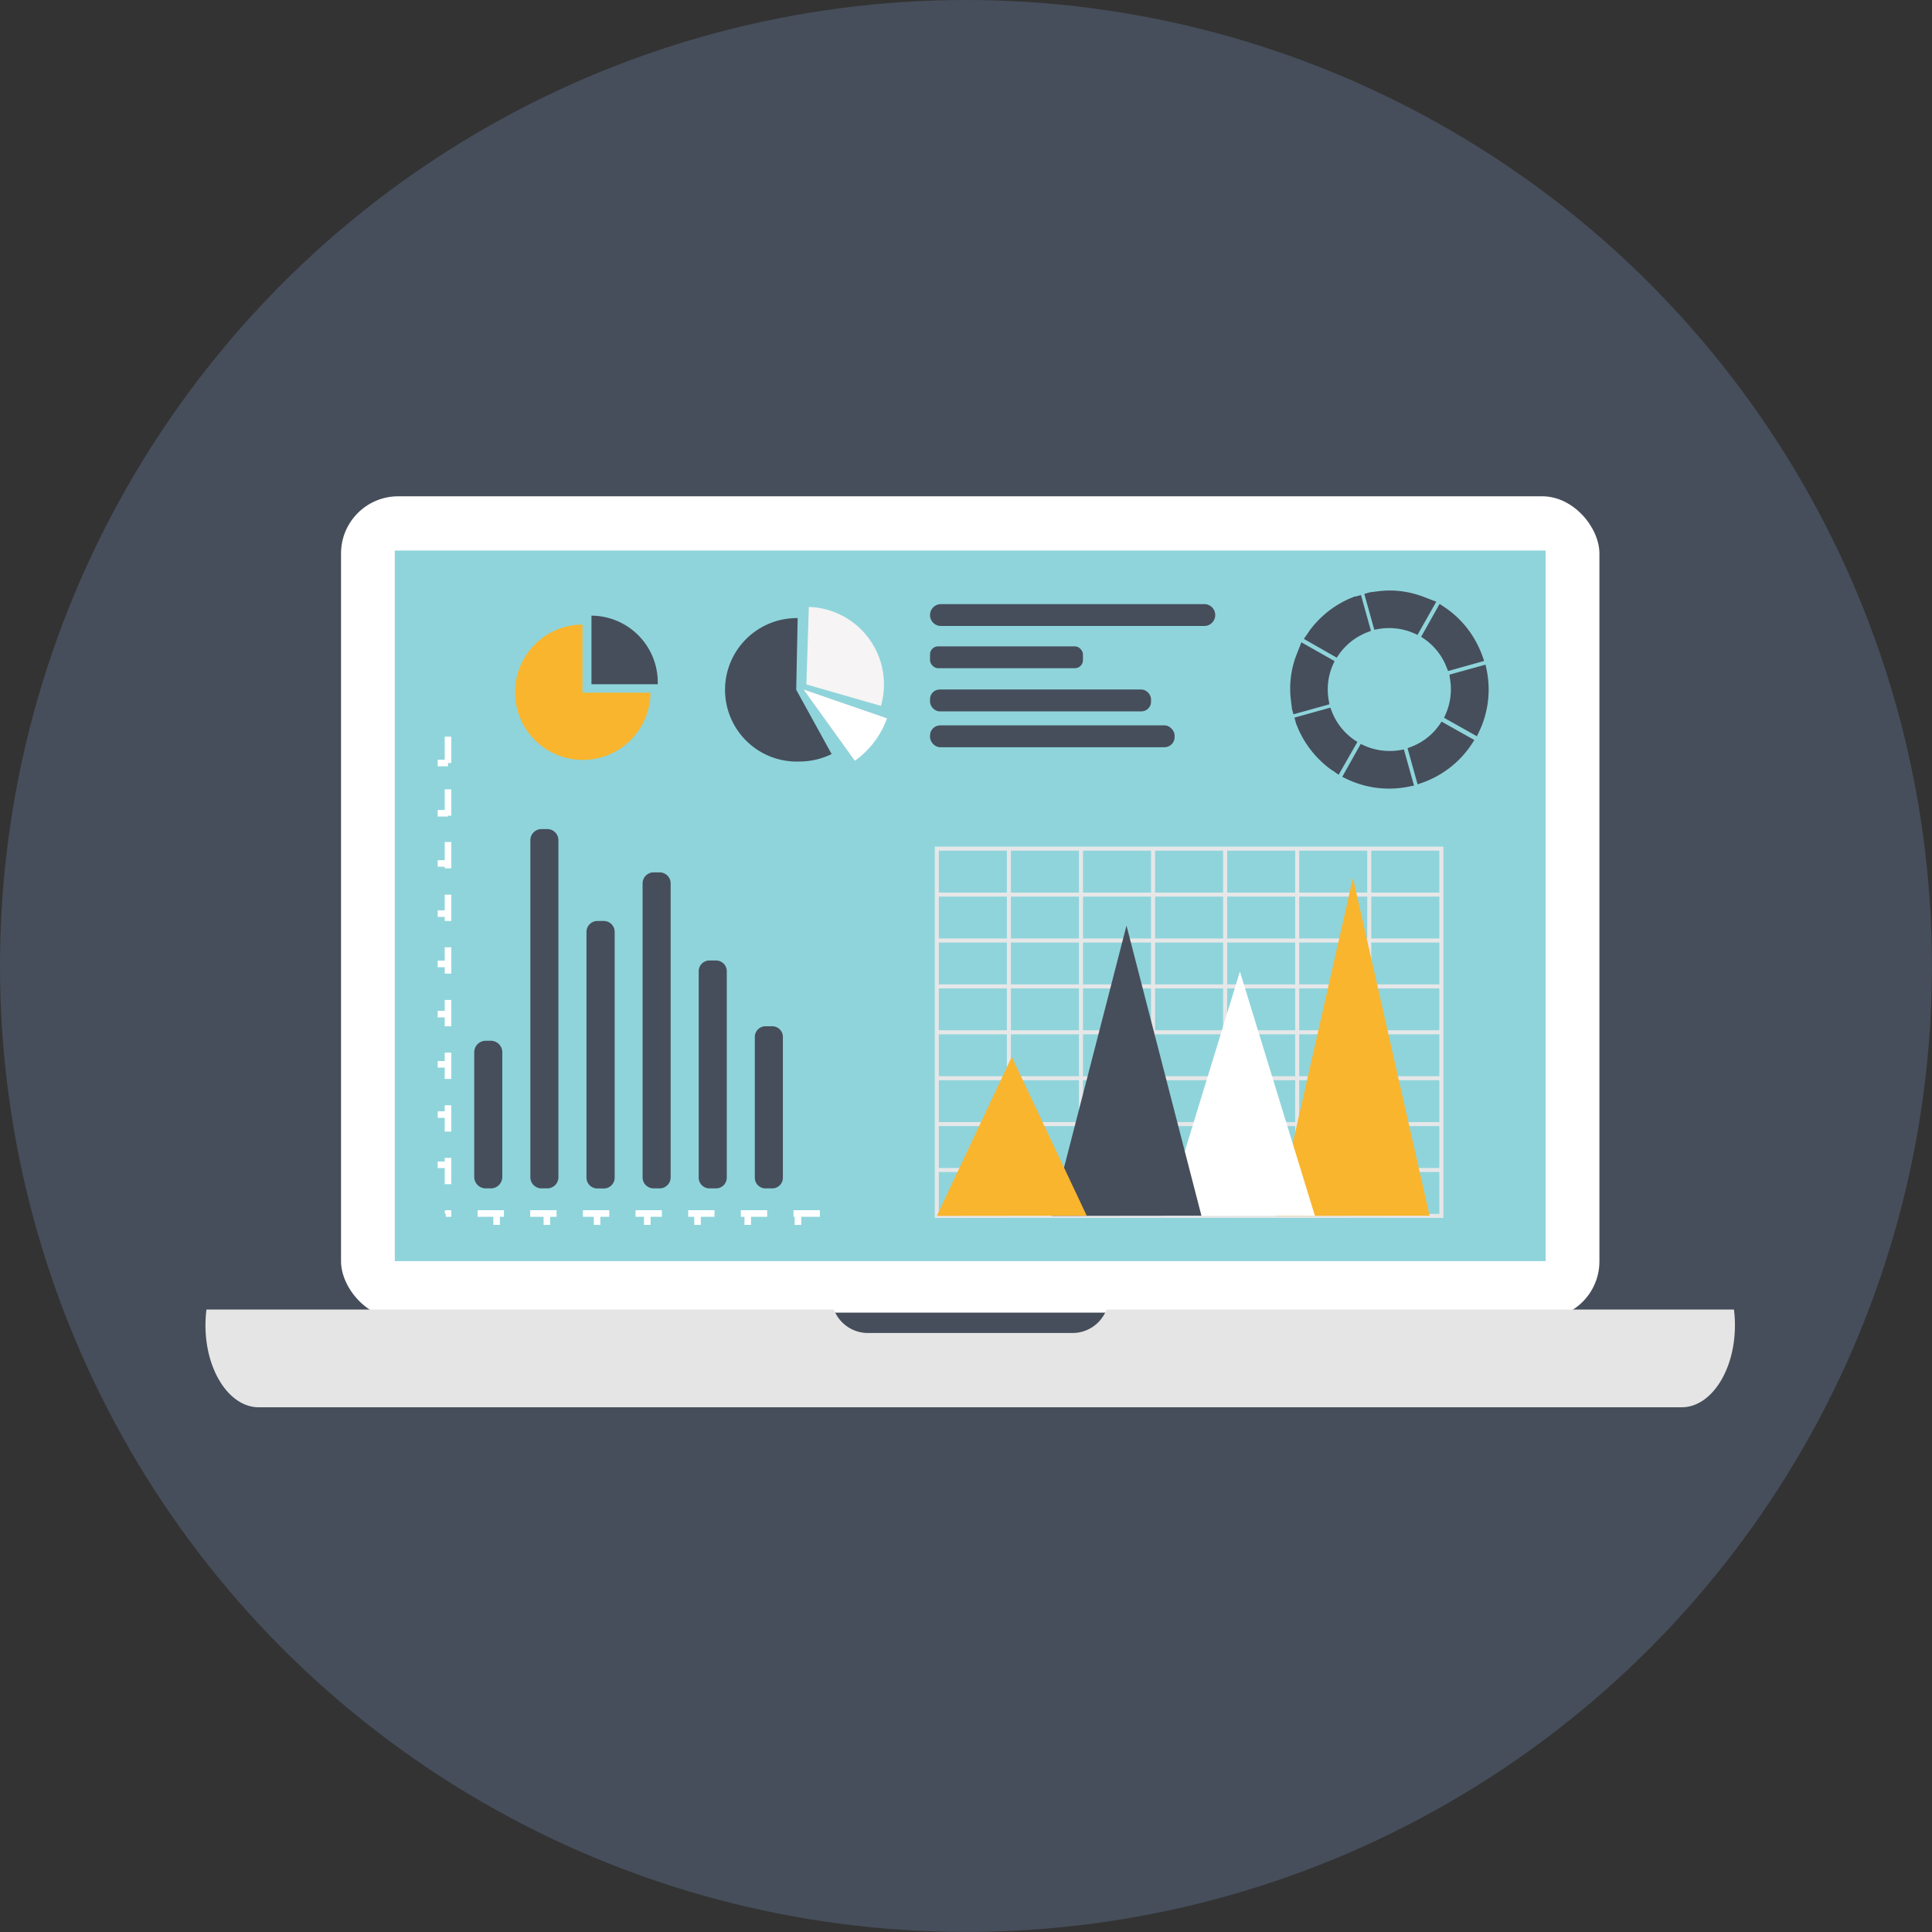 <svg xmlns="http://www.w3.org/2000/svg" viewBox="0 0 411.75 411.75"><rect x="0" y="0" width="411.75" height="411.75" fill="#333333" stroke="none"/><defs><style>.cls-1{fill:#464e5b;}.cls-2{fill:#fff;}.cls-3{fill:#8fd4db;}.cls-4{fill:#e5e5e5;fill-rule:evenodd;}.cls-5{fill:#f9b52e;}.cls-6{fill:#f6f4f4;}.cls-7{fill:#5e9ba3;}.cls-8{fill:#e6e7e8;}</style></defs><title>Asset 3988</title><g id="Layer_2" data-name="Layer 2"><g id="Layer_103" data-name="Layer 103"><circle class="cls-1" cx="205.87" cy="205.87" r="205.87"/><rect class="cls-2" x="72.68" y="105.77" width="268.19" height="175.24" rx="12.19" ry="12.19"/><rect class="cls-3" x="84.14" y="117.33" width="245.26" height="151.44"/><rect class="cls-1" x="175.91" y="279.75" width="61.72" height="12.01"/><path class="cls-4" d="M369.75,282.45c0,9.64-5.08,17.47-11.35,17.47H55.15c-6.27,0-11.36-7.83-11.36-17.47a27.28,27.28,0,0,1,.21-3.36H177.72a7.77,7.77,0,0,0,7.41,5h43.28a7.76,7.76,0,0,0,7.41-5H369.54A25.45,25.45,0,0,1,369.75,282.45Z"/><path class="cls-5" d="M124.14,133.1v14.51h14.49a14.43,14.43,0,1,1-14.49-14.51Z"/><path class="cls-1" d="M126.05,131.21a14.21,14.21,0,0,1,14.13,14.44s0,.17,0,.17H126.05Z"/><path class="cls-1" d="M170,131.73a15.29,15.29,0,1,0,.33,30.57,15.77,15.77,0,0,0,6.91-1.59L169.69,147Z"/><path class="cls-6" d="M172.38,129.35l-.52,16.52,15.89,4.57a16.72,16.72,0,0,0,.63-5.23A16.53,16.53,0,0,0,172.38,129.35Z"/><polygon class="cls-7" points="182.17 162.15 171.22 146.92 189.05 153.07 182.17 162.15"/><path class="cls-2" d="M189.05,153.07l-17.83-6.15,10.95,15.23A19,19,0,0,0,189.05,153.07Z"/><path class="cls-1" d="M288.79,127.09l-.39.16-.86.36a21.24,21.24,0,0,0-8.18,6.43c-.25.33-.49.67-.69,1-.1.13-.18.26-.27.38l-.52.74,7,4,.43-.62a13.21,13.21,0,0,1,6.18-4.82l.69-.27-2.13-7.64-1.21.34Z"/><path class="cls-1" d="M301.43,135l.67.31,4-7.08-.89-.33-.9-.35c-.67-.26-1.37-.54-2.09-.76a19.87,19.87,0,0,0-7.64-.87c-.59.05-1.18.13-1.75.2l-.78.1H292l-1.24.35,2.13,7.64.74-.13A13.17,13.17,0,0,1,301.43,135Z"/><path class="cls-1" d="M283.2,149.36a13.05,13.05,0,0,1,.92-7.79l.3-.68-7.08-4-.33.89-.34.86c-.26.66-.53,1.33-.75,2a20.07,20.07,0,0,0-.89,7.72c.05.59.13,1.19.2,1.76l.09.78V151l.34,1.23,7.66-2.13Z"/><path class="cls-1" d="M288.62,157.69a13.14,13.14,0,0,1-4.83-6.19l-.27-.69-7.65,2.13.34,1.22,0,.05.17.38c.11.28.23.58.36.87a21.31,21.31,0,0,0,6.43,8.18c.32.25.65.47,1,.69l.38.26.74.53,4-7Z"/><path class="cls-1" d="M303.51,136.14a13.12,13.12,0,0,1,4.83,6.18l.27.69,7.7-2.15L316,140a21.53,21.53,0,0,0-3.34-6.14,21,21,0,0,0-5.12-4.67l-.73-.48-3.93,7Z"/><path class="cls-1" d="M309,144.52a13.23,13.23,0,0,1-.94,7.78l-.3.68,7,3.93.38-.79a20.88,20.88,0,0,0,1.64-13.63l-.18-.85-7.69,2.14Z"/><path class="cls-1" d="M290.67,158.86l-.68-.3-3.93,7,.79.38a20.88,20.88,0,0,0,13.65,1.65l.85-.17-2.15-7.7-.73.13A13.31,13.31,0,0,1,290.67,158.86Z"/><path class="cls-1" d="M306.82,154.41a13,13,0,0,1-6.14,4.78l-.7.27,2.14,7.7.84-.29a21,21,0,0,0,10.78-8.42l.48-.73-7-3.93Z"/><path class="cls-2" d="M96.18,258.62h-1.4V258h1.4Zm0-6.24h-1.4v-5.61h1.4Zm0-11.22h-1.4v-5.61h1.4Zm0-11.22h-1.4v-5.61h1.4Zm0-11.22h-1.4v-5.61h1.4Zm0-11.22h-1.4v-5.61h1.4Zm0-11.22h-1.4v-5.61h1.4Zm0-11.22h-1.4v-5.61h1.4Zm0-11.22h-1.4v-5.61h1.4Zm0-11.22h-1.4V157h1.4Z"/><rect class="cls-2" x="93.28" y="247.54" width="2.2" height="1.4"/><rect class="cls-2" x="93.28" y="236.84" width="2.2" height="1.4"/><rect class="cls-2" x="93.28" y="226.13" width="2.2" height="1.4"/><rect class="cls-2" x="93.28" y="215.43" width="2.2" height="1.4"/><rect class="cls-2" x="93.28" y="204.73" width="2.2" height="1.4"/><rect class="cls-2" x="93.28" y="194.02" width="2.2" height="1.4"/><rect class="cls-2" x="93.28" y="183.32" width="2.2" height="1.4"/><rect class="cls-2" x="93.28" y="172.62" width="2.2" height="1.4"/><rect class="cls-2" x="93.28" y="161.91" width="2.2" height="1.4"/><path class="cls-2" d="M174.73,259.32h-5.62v-1.4h5.62Zm-11.23,0h-5.61v-1.4h5.61Zm-11.22,0h-5.61v-1.4h5.61Zm-11.22,0h-5.61v-1.4h5.61Zm-11.22,0h-5.61v-1.4h5.61Zm-11.22,0H113v-1.4h5.61Zm-11.22,0h-5.61v-1.4h5.61Zm-11.22,0H95v-1.4h1.17Z"/><rect class="cls-2" x="105.14" y="258.85" width="1.4" height="2.2"/><rect class="cls-2" x="115.85" y="258.85" width="1.4" height="2.2"/><rect class="cls-2" x="126.55" y="258.85" width="1.4" height="2.2"/><rect class="cls-2" x="137.25" y="258.85" width="1.4" height="2.2"/><rect class="cls-2" x="147.96" y="258.85" width="1.4" height="2.2"/><rect class="cls-2" x="158.66" y="258.85" width="1.4" height="2.2"/><rect class="cls-2" x="169.36" y="258.85" width="1.4" height="2.2"/><path class="cls-1" d="M163.23,218.72a2.28,2.28,0,0,0-2.36,2.18v30.19a2.27,2.27,0,0,0,2.36,2.18h1.26a2.27,2.27,0,0,0,2.36-2.18V220.9a2.27,2.27,0,0,0-2.36-2.18Z"/><path class="cls-1" d="M151.27,204.7a2.29,2.29,0,0,0-2.36,2.22v44.13a2.29,2.29,0,0,0,2.36,2.22h1.26a2.29,2.29,0,0,0,2.36-2.22V206.92a2.29,2.29,0,0,0-2.36-2.22Z"/><path class="cls-1" d="M139.31,185.92a2.35,2.35,0,0,0-2.36,2.34v62.68a2.35,2.35,0,0,0,2.36,2.33h1.26a2.35,2.35,0,0,0,2.36-2.33V188.26a2.35,2.35,0,0,0-2.36-2.34Z"/><path class="cls-1" d="M127.35,196.28a2.33,2.33,0,0,0-2.36,2.29V251a2.32,2.32,0,0,0,2.36,2.29h1.26A2.32,2.32,0,0,0,131,251V198.57a2.33,2.33,0,0,0-2.36-2.29Z"/><path class="cls-1" d="M115.39,176.69a2.38,2.38,0,0,0-2.36,2.39v71.8a2.38,2.38,0,0,0,2.36,2.39h1.26a2.38,2.38,0,0,0,2.36-2.39v-71.8a2.38,2.38,0,0,0-2.36-2.39Z"/><path class="cls-1" d="M103.43,221.81a2.45,2.45,0,0,0-2.36,2.53v26.4a2.45,2.45,0,0,0,2.36,2.53h1.26a2.45,2.45,0,0,0,2.36-2.53v-26.4a2.45,2.45,0,0,0-2.36-2.53Z"/><path class="cls-8" d="M307.61,259.56H199.23V180.44H307.61Zm-107.53-.85H306.75V181.3H200.08Z"/><rect class="cls-8" x="199.66" y="248.92" width="107.53" height="0.86"/><rect class="cls-8" x="199.66" y="239.14" width="107.53" height="0.86"/><rect class="cls-8" x="199.66" y="229.36" width="107.53" height="0.86"/><rect class="cls-8" x="199.66" y="219.57" width="107.53" height="0.86"/><rect class="cls-8" x="199.66" y="209.79" width="107.53" height="0.86"/><rect class="cls-8" x="199.66" y="200.01" width="107.53" height="0.86"/><rect class="cls-8" x="199.66" y="190.23" width="107.53" height="0.86"/><rect class="cls-8" x="291.39" y="180.87" width="0.86" height="78.27"/><rect class="cls-8" x="276.03" y="180.87" width="0.86" height="78.27"/><rect class="cls-8" x="260.67" y="180.87" width="0.86" height="78.27"/><rect class="cls-8" x="245.31" y="180.87" width="0.86" height="78.27"/><rect class="cls-8" x="229.95" y="180.87" width="0.86" height="78.27"/><rect class="cls-8" x="214.59" y="180.87" width="0.86" height="78.27"/><polygon class="cls-5" points="272 259.13 288.34 187.1 304.68 259.09 272 259.13"/><polygon class="cls-2" points="248.28 259.13 264.25 207.06 280.23 259.09 248.28 259.13"/><polygon class="cls-1" points="224.11 259.13 240.08 197.26 256.05 259.09 224.11 259.13"/><polygon class="cls-5" points="199.66 259.13 215.63 225.23 231.6 259.09 199.66 259.13"/><path class="cls-1" d="M256.66,133.41H200.54a2.33,2.33,0,0,1-2.33-2.33h0a2.33,2.33,0,0,1,2.33-2.33h56.12a2.33,2.33,0,0,1,2.33,2.33h0A2.33,2.33,0,0,1,256.66,133.41Z"/><rect class="cls-1" x="198.21" y="137.75" width="32.59" height="4.66" rx="1.71" ry="1.71"/><rect class="cls-1" x="198.21" y="146.95" width="47.1" height="4.66" rx="2.05" ry="2.05"/><rect class="cls-1" x="198.21" y="154.59" width="52.13" height="4.66" rx="2.16" ry="2.16"/></g></g></svg>